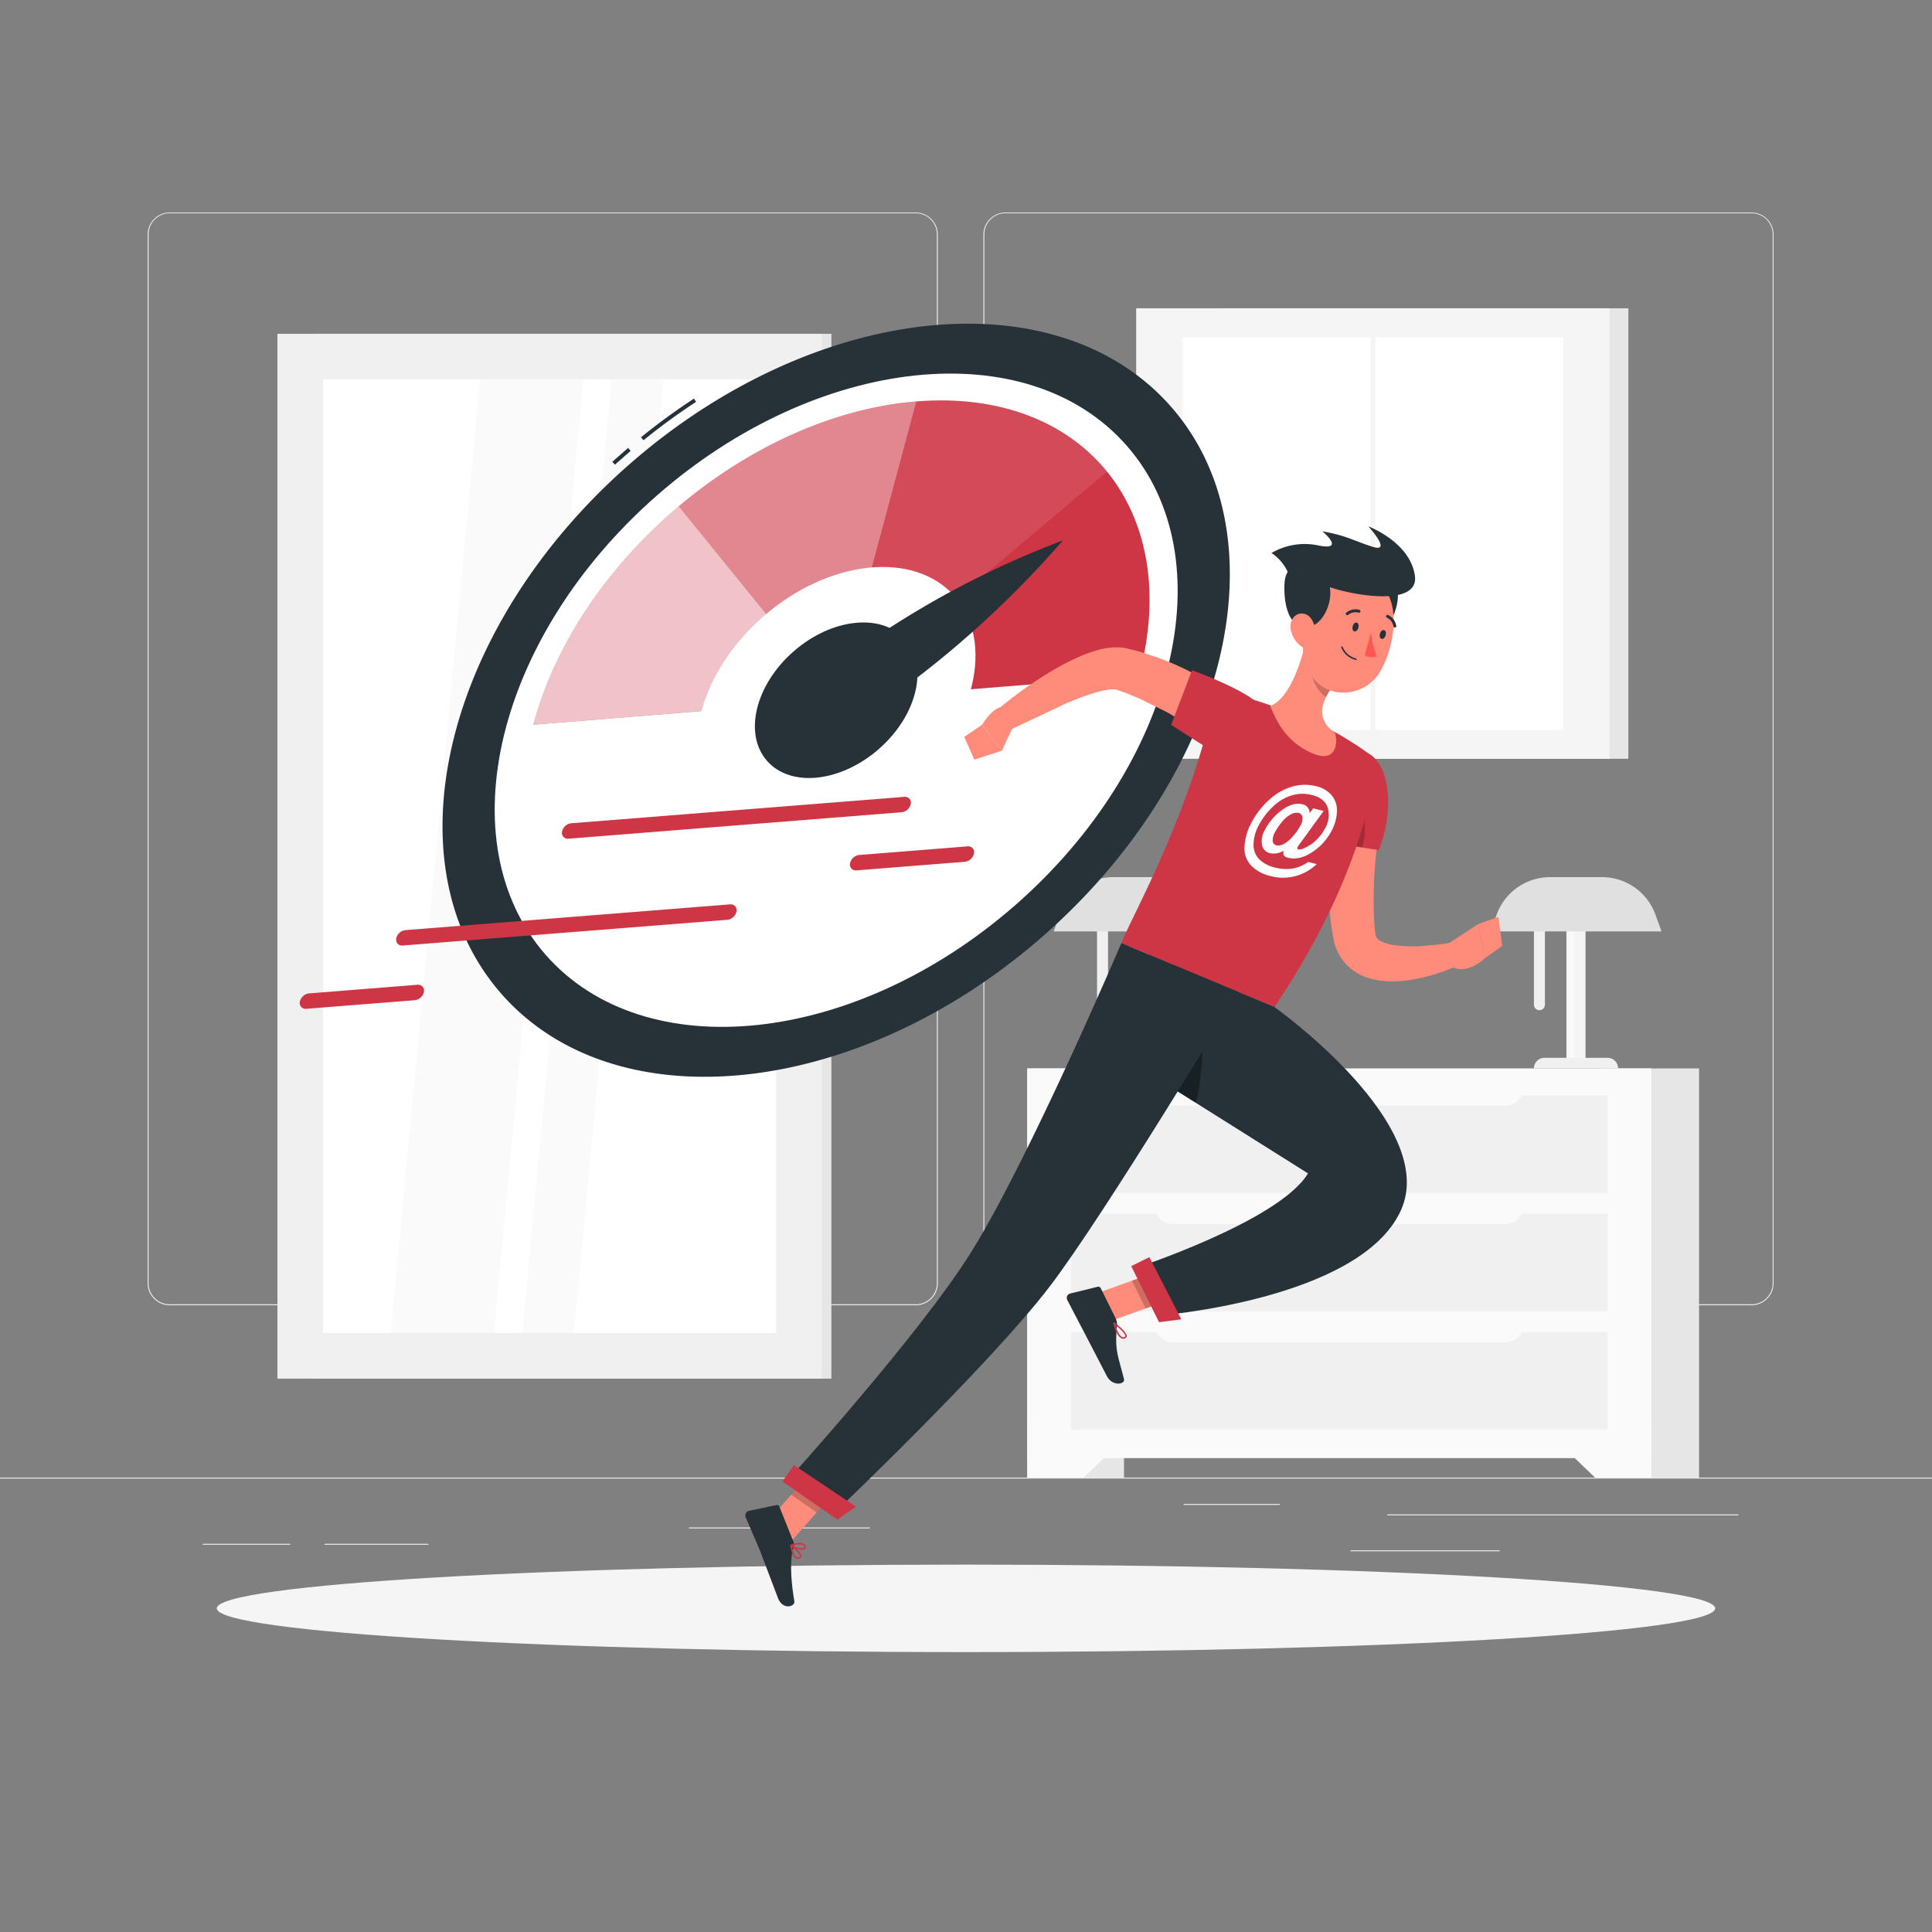 <svg xmlns="http://www.w3.org/2000/svg" width="237" height="237" fill="none" xmlns:v="https://vecta.io/nano"><rect width="100%" height="100%" fill="#808080" stroke="none"/><style><![CDATA[.B{fill:#263238}.C{fill:#ff8b7b}.D{fill:#fafafa}.E{fill:#ce3646}.F{fill:#f5f5f5}.G{fill:#f0f0f0}.H{opacity:.2}.I{fill:#e6e6e6}]]></style><path d="M237 181.258H0v.118h237v-.118zm-23.747 4.512h-43.087v.119h43.087v-.119zm-56.255-1.284H145.2v.118h11.798v-.118zm26.966 5.688h-18.292v.118h18.292v-.118zm-148.367-.797H24.866v.119h10.731v-.119zm16.965 0H39.816v.119h12.746v-.119zm54.159-2H84.519v.118h22.202v-.118zm5.617-27.26H20.813a2.71 2.71 0 0 1-1.911-.794c-.507-.507-.791-1.195-.791-1.912V28.753a2.71 2.71 0 0 1 .799-1.897c.505-.502 1.19-.785 1.902-.786h91.525c.718 0 1.406.285 1.914.793a2.71 2.71 0 0 1 .793 1.914v128.634a2.71 2.71 0 0 1-2.707 2.706zM20.813 26.165c-.686.001-1.343.274-1.827.76a2.59 2.59 0 0 0-.756 1.828v128.658a2.59 2.59 0 0 0 2.583 2.588h91.525c.686-.001 1.344-.275 1.829-.76a2.59 2.59 0 0 0 .759-1.828V28.753a2.59 2.59 0 0 0-2.588-2.588H20.813zm194.056 133.952H123.34a2.71 2.71 0 0 1-2.707-2.706V28.753c.008-.713.296-1.395.802-1.897s1.191-.784 1.905-.786h91.529a2.7 2.7 0 0 1 1.899.788 2.71 2.71 0 0 1 .798 1.895v128.658c0 .716-.284 1.403-.789 1.91s-1.192.794-1.908.796zM123.34 26.165a2.59 2.59 0 0 0-2.588 2.588v128.658a2.59 2.59 0 0 0 .759 1.828c.485.485 1.143.759 1.829.76h91.529c.686-.001 1.344-.275 1.829-.76a2.59 2.59 0 0 0 .759-1.828V28.753a2.59 2.59 0 0 0-2.588-2.588H123.34z" fill="#ebebeb"/><path d="M150.016 93.079h49.737V37.82h-49.737v55.259z" class="I"/><path d="M139.375 93.079h58.084V37.82h-58.084v55.259z" class="F"/><path d="M191.752 89.534V41.376h-46.67v48.158h46.67z" fill="#fff"/><path d="M168.72 90.15V40.759h-.607V90.15h.607z" class="F"/><path d="M38.451 169.119h63.535V40.949H38.451v128.17z" class="I"/><path d="M34.033 169.119h66.777V40.949H34.033v128.17z" class="G"/><path d="M95.212 163.521V46.537H39.626v116.984h55.586z" fill="#fff"/><path d="M60.596 163.521L71.56 46.542H58.904L47.936 163.521h12.661zm9.807 0L81.372 46.542h-6.333L64.075 163.521h6.328z" class="D"/><path d="M126.013 181.258h11.874v-50.192h-11.874v50.192z" class="I"/><path d="M132.924 181.258h-6.906v-6.93h14.148l-7.242 6.93z" class="D"/><path d="M196.549 181.258h11.874v-50.192h-11.874v50.192z" class="I"/><g class="D"><path d="M126.013 178.869h76.565v-47.808h-76.565v47.808z"/><path d="M195.672 181.258h6.911v-6.93h-14.154l7.243 6.93z"/></g><path d="M131.374 160.843h65.848v-11.964h-65.848v11.964zm0 14.518h65.848v-11.964h-65.848v11.964z" class="G"/><path d="M184.703 150.158h-40.816a2.17 2.17 0 0 1-1.535-.635c-.407-.408-.636-.96-.636-1.535v-.147h45.154v.147c0 .575-.229 1.127-.636 1.535a2.17 2.17 0 0 1-1.535.635h.004z" class="D"/><path d="M131.374 146.319h65.848v-11.964h-65.848v11.964z" class="G"/><path d="M184.703 135.635h-40.816a2.17 2.17 0 0 1-2.171-2.171v-.147h45.154v.147a2.17 2.17 0 0 1-2.167 2.171zm0 29.047h-40.816c-.575 0-1.128-.229-1.535-.636a2.17 2.17 0 0 1-.636-1.535v-.147h45.154v.147c0 .575-.228 1.126-.635 1.533a2.17 2.17 0 0 1-1.532.638z" class="D"/><path d="M138.564 130.227h2.342v-21.719h-2.342v21.719z" class="F"/><path d="M138.868 130.213h.659v-21.719h-.659v21.719z" class="D"/><path d="M134.573 131.066h10.319c.001-.171-.032-.341-.097-.499a1.31 1.31 0 0 0-.281-.423c-.121-.121-.265-.217-.422-.282a1.31 1.31 0 0 0-.499-.1h-7.716c-.346 0-.678.138-.922.382s-.382.576-.382.922zm.678-7.143c.178-.002.349-.073.475-.199s.197-.296.198-.474v-11.983c-.001-.178-.072-.349-.198-.475s-.297-.197-.475-.198a.68.68 0 0 0-.678.673v11.973a.71.71 0 0 0 .05.261c.034.083.084.158.147.221a.68.68 0 0 0 .481.201z" class="G"/><path d="M129.26 114.258h20.951l-.745-2.067c-.488-1.345-1.379-2.508-2.551-3.329a6.97 6.97 0 0 0-3.999-1.264h-6.361c-1.432.001-2.828.442-4 1.264s-2.063 1.984-2.551 3.329l-.744 2.067z" fill="#e0e0e0"/><path d="M192.155 130.227h2.341v-21.719h-2.341v21.719z" class="F"/><path d="M192.463 130.213h.659v-21.719h-.659v21.719z" class="D"/><path d="M188.178 131.066h10.319c0-.345-.137-.676-.38-.92a1.3 1.3 0 0 0-.919-.384h-7.731a1.3 1.3 0 0 0-1.299 1.304h.01zm.664-7.143a.68.68 0 0 0 .673-.673v-11.983c-.002-.178-.073-.349-.199-.475s-.296-.197-.474-.198a.67.67 0 0 0-.475.198c-.126.126-.197.297-.199.475v11.973c0 .089.017.177.05.26a.69.69 0 0 0 .146.221.67.67 0 0 0 .219.148.68.68 0 0 0 .259.054z" class="G"/><path d="M182.85 114.258h20.97l-.749-2.067c-.489-1.348-1.381-2.512-2.556-3.334a6.97 6.97 0 0 0-4.009-1.259h-6.356c-1.431.001-2.828.442-4 1.264s-2.062 1.984-2.551 3.329l-.749 2.067z" fill="#e0e0e0"/><path d="M118.5 202.663c50.757 0 91.904-2.402 91.904-5.365s-41.147-5.366-91.904-5.366-91.904 2.402-91.904 5.366 41.147 5.365 91.904 5.365z" class="F"/><path d="M78.935 54.008l-.299-.37c2.082-1.689 4.25-3.271 6.494-4.74l.261.398a77.93 77.93 0 0 0-6.456 4.712zm-3.498 2.991l-.322-.351 1.939-1.702.308.365-1.924 1.688zm52.497 57.847c22.692-19.879 29.733-48.954 15.728-64.941s-43.755-12.832-66.446 7.047-29.733 48.955-15.728 64.942 43.754 12.832 66.446-7.048z" class="B"/><path d="M124.573 111.01c19.685-17.245 25.794-42.467 13.645-56.336s-37.957-11.131-57.641 6.114-25.794 42.468-13.645 56.335 37.956 11.131 57.641-6.114z" fill="#fff"/><path d="M112.409 49.244c-20.52 1.664-41.556 19.434-46.988 39.655l74.309-6.015c5.432-20.24-6.802-35.299-27.321-33.64z" class="E"/><g fill="#fff"><path opacity=".7" d="M65.412 88.899l37.157-3.01-19.311-23.795c-8.504 7.186-15.121 16.685-17.846 26.805z"/><path opacity=".4" d="M112.409 49.244c-10.257.834-20.647 5.688-29.151 12.86l19.32 23.785 9.831-36.645z"/><path opacity=".1" d="M112.409 49.244l-9.831 36.645 33.223-28.037c-4.944-6.086-13.13-9.437-23.392-8.608z"/><path d="M111.548 96.143c8.032-7.036 10.526-17.326 5.57-22.984s-15.485-4.539-23.517 2.497-10.526 17.327-5.57 22.984 15.485 4.539 23.516-2.497z"/></g><g class="B"><path d="M107.813 91.878c4.686-4.105 6.14-10.111 3.247-13.413s-9.037-2.651-13.723 1.455-6.14 10.111-3.248 13.413 9.037 2.651 13.724-1.455z"/><path d="M130.388 66.289a112.02 112.02 0 0 0-24.947 13.225l3.494 6.257a122.18 122.18 0 0 0 21.453-19.481z"/></g><path d="M69.678 102.887a.73.73 0 0 1-.322-.059.72.72 0 0 1-.262-.195c-.071-.085-.122-.184-.148-.292a.72.72 0 0 1-.003-.327c.055-.266.193-.509.394-.693a1.29 1.29 0 0 1 .725-.33l40.854-3.238a.72.72 0 0 1 .633.22.73.73 0 0 1 .167.302.72.72 0 0 1 .006.345c-.054.266-.191.508-.391.691a1.28 1.28 0 0 1-.723.328l-40.821 3.242-.109.005zm35.337 3.886a.7.7 0 0 1-.323-.056c-.102-.044-.192-.111-.264-.195a.72.72 0 0 1-.147-.293c-.026-.108-.026-.22-.001-.328a1.28 1.28 0 0 1 1.119-1.019l13.272-1.057a.71.71 0 0 1 .636.218c.08.086.138.19.168.303a.71.71 0 0 1 .006.346 1.29 1.29 0 0 1-.393.694c-.201.184-.455.3-.725.33l-13.272 1.052-.076.005zm-67.498 16.979a.71.71 0 0 1-.732-.545.72.72 0 0 1-.003-.327c.056-.269.197-.513.402-.696a1.28 1.28 0 0 1 .736-.323l13.272-1.057c.115-.018.234-.007.344.032a.72.72 0 0 1 .289.188c.08.086.138.189.169.302a.72.72 0 0 1 .009.345 1.29 1.29 0 0 1-.391.693 1.3 1.3 0 0 1-.723.331l-13.272 1.052-.099.005zm11.822-7.759a.71.71 0 0 1-.583-.254.72.72 0 0 1-.147-.292.71.71 0 0 1 0-.326c.054-.266.191-.508.391-.691a1.29 1.29 0 0 1 .722-.329l39.816-3.161a.73.73 0 0 1 .344.032.72.72 0 0 1 .289.188.71.71 0 0 1 .168.302.72.72 0 0 1 .009.345c-.055.267-.193.509-.394.693a1.29 1.29 0 0 1-.725.331l-39.816 3.157-.076.005z" class="E"/><path d="M134.801 158.558l1.687 3.408 8.348-3.001-1.688-3.408-8.347 3.001zm-40.584 28.027l2.536 2.84 6.446-7.324-3.123-2.171-5.859 6.655z" class="C"/><path d="M97.331 189.126l-1.725-4.309a.32.32 0 0 0-.356-.194l-3.37.711a.58.58 0 0 0-.453.544.59.59 0 0 0 .046.248l1.758 4.095 2.214 5.844c.597 1.484 2.109 1.029 2 .361-.507-2.982-.521-5.395-.099-6.613a.95.95 0 0 0-.014-.687zm39.541-27.378l-1.844-3.726c-.034-.067-.089-.12-.157-.152a.33.33 0 0 0-.217-.023l-3.365.829c-.083.019-.159.056-.225.109s-.118.121-.153.197-.052.16-.05.244a.54.54 0 0 0 .063.242l2.564 4.92 2.256 4.351c.692 1.399 2.299 1.09 2.138.441-.74-2.958-1.152-3.47-.868-6.479a1.76 1.76 0 0 0-.142-.953z" class="B"/><path d="M169.692 97.284l-.512 3.844-.403 3.887c-.251 2.529-.327 5.072-.227 7.612 0 .308.028.616.066.905l.086.844c-.002.25.076.494.222.698a1.19 1.19 0 0 0 .588.435c.43.197.884.334 1.351.408a16.13 16.13 0 0 0 3.527.132l1.896-.166 1.896-.265.919 2.707c-.655.308-1.326.581-2.01.82a20.26 20.26 0 0 1-2.062.644 18.7 18.7 0 0 1-2.175.441 13.4 13.4 0 0 1-2.342.152c-.88-.011-1.754-.143-2.597-.394a6.49 6.49 0 0 1-2.721-1.635c-.789-.826-1.334-1.855-1.574-2.972l-.061-.322-.048-.275-.099-.56-.161-1.099a48.93 48.93 0 0 1-.181-8.532l.361-4.152.602-4.153 5.659.995z" class="C"/><path d="M163.62 93.852c-2.493 2.65-1.488 9.338-1.488 9.338l7.006 1.09s1.625-3.792 1.014-7.703c-.749-4.749-3.806-5.641-6.532-2.725z" class="E"/><path d="M165.9 96.786c-1.156-1.488-2.37-2.019-3.015-1.896-1.55 3.038-.763 8.281-.763 8.281l4.963.806c.569-1.541.64-4.863-1.185-7.191z" fill="#000" class="H"/><g class="C"><path d="M177.248 116.031l4.062-2.664.9 4.123s-2.526 2.56-4.631.754l-.331-2.213z"/><path d="M183.808 112.476l.469 3.564-2.066 1.451-.906-4.124 2.503-.891z"/></g><g fill="#000"><path d="M144.831 158.97l-4.299 1.545-1.688-3.412 4.299-1.546 1.688 3.413zm-44.755 20.96l3.123 2.171-3.024 3.432-3.123-2.176 3.024-3.427z" class="H"/></g><path d="M149.187 84.709c-2.882 14.746-10.556 28.051-11.627 30.99l18.779 7.83c10.547-15.694 12.163-27.051 12.405-29.8a1.13 1.13 0 0 0-.474-1.019 60.78 60.78 0 0 0-2.048-1.422l-1.526-.948c-.299-.175-.607-.346-.919-.512a75.47 75.47 0 0 0-7.987-3.318 37.5 37.5 0 0 0-1.555-.526c-.517-.161-.948-.289-1.398-.412-2.02-.54-3.65-.863-3.65-.863z" class="E"/><path d="M160.477 105.735l1.038.266a5.93 5.93 0 0 1-2.431 1.422 5.88 5.88 0 0 1-3.204.047c-.931-.19-1.783-.656-2.446-1.337a3.07 3.07 0 0 1-.624-1.082c-.132-.399-.181-.821-.144-1.24.069-.996.35-1.966.825-2.844.551-1.073 1.293-2.037 2.19-2.844.808-.758 1.781-1.316 2.844-1.63.955-.274 1.965-.29 2.929-.047.734.158 1.398.547 1.896 1.109.46.556.693 1.265.654 1.986a5.45 5.45 0 0 1-.659 2.37 6.85 6.85 0 0 1-2.119 2.446c-1.151.829-2.227 1.114-3.223.863a.78.78 0 0 1-.295-.106c-.091-.054-.169-.126-.231-.212a.73.73 0 0 1 0-.555 2.27 2.27 0 0 1-1.659.318 1.28 1.28 0 0 1-.652-.347 1.29 1.29 0 0 1-.353-.648c-.111-.648.019-1.314.365-1.873.456-.893 1.103-1.675 1.896-2.289.98-.768 1.876-1.051 2.688-.848a1.06 1.06 0 0 1 .881 1.1l.446-.602 1.284.327-2.844 3.911a4.86 4.86 0 0 0-.327.474.42.42 0 0 0-.057.232c.005.025.017.048.035.067s.04.031.065.037c.27.017.538-.045.773-.18.528-.226 1.01-.547 1.422-.948a5.4 5.4 0 0 0 1.09-1.422c.228-.384.376-.809.435-1.252s.029-.891-.089-1.322c-.256-.777-.901-1.296-1.934-1.555a4.56 4.56 0 0 0-2.56.066c-.866.288-1.654.775-2.299 1.422a8.81 8.81 0 0 0-1.696 2.27c-.39.715-.6 1.514-.612 2.328-.01.334.048.667.17.978s.306.594.541.832a4.1 4.1 0 0 0 1.896.996c.717.192 1.466.234 2.199.123.685-.124 1.332-.399 1.896-.806zm-4.057-3.673a1.96 1.96 0 0 0-.299 1.128.57.57 0 0 0 .446.502 1.1 1.1 0 0 0 .602-.028c.195-.064.38-.155.55-.27.365-.254.692-.559.971-.906.322-.366.6-.769.83-1.199a1.73 1.73 0 0 0 .251-1.052c-.015-.125-.068-.241-.153-.333s-.198-.155-.321-.179a1.37 1.37 0 0 0-.972.185c-.421.242-.791.564-1.09.948a6.96 6.96 0 0 0-.815 1.204z" fill="#fff"/><path d="M160.35 77.95c-.564 2.778-2.024 7.698-4.537 8.66.816 1.972 1.972 4.337 4.982 5.717s3.347-.948 3.001-2.37c-2.579-1.896-1.617-3.972-.289-5.759l-3.157-6.247z" class="C"/><path d="M161.634 80.49l1.868 3.683a8.6 8.6 0 0 0-.835 1.318c-1.028-.616-2.033-2.446-1.673-3.64a4.19 4.19 0 0 1 .64-1.36z" fill="#000" class="H"/><path d="M167.929 78.054c2.972.218 5.603-7.195 1.265-8.058-2.924-.583-2.896 1.166-3.204 3.081s.057 4.84 1.939 4.977z" class="B"/><path d="M160.686 74.3c-.763 3.697-1.398 5.821-.071 8.191 2 3.56 6.939 3.114 8.797-.28 1.669-3.057 2.641-8.589-.526-11.006-.696-.536-1.517-.885-2.385-1.014s-1.756-.034-2.578.276a5.15 5.15 0 0 0-2.116 1.496c-.567.671-.953 1.475-1.121 2.337z" class="C"/><g class="B"><path d="M160.056 76.945c2.972.218 4.962-6.56.625-7.428-2.924-.583-3.171 1.128-3.123 2.958.047 1.943.611 4.313 2.498 4.47z"/><path d="M162.454 71.759c2.005.972 11.67 3.053 11.115-1.104s-5.716-6.086-5.716-6.086 3.005 3.294.526 2.503-3.19-1.37-6.162-1.896c0 0 2.92 2.422-.474 1.74a8.06 8.06 0 0 0-5.764.919 5.73 5.73 0 0 1 1.992 2.324c.441.941.617 1.984.511 3.018-.232 3.654 3.972-1.417 3.972-1.417z"/></g><path d="M158.316 77.12c.13.86.593 1.635 1.289 2.157.91.668 1.74-.099 1.801-1.209.053-1-.355-2.555-1.422-2.778s-1.81.758-1.668 1.83z" class="C"/><path d="M144.058 118.41l-3.953 12.732 20.349 12.798c-3.512 5.858-21.359 11.688-21.359 11.688l2.844 5.774s24.852-1.896 29.891-12.884c4.849-10.551-15.5-24.989-15.5-24.989l-12.272-5.119z" class="B"/><g fill="#000"><path d="M146.698 135.289l-3.55-2.223 4.37-6.351s.124 5.09-.82 8.574z" class="H"/><path d="M146.698 135.289l-3.55-2.223 4.37-6.351s.124 5.09-.82 8.574z" class="H"/></g><path d="M151.931 121.695s-16.41 27.293-23.183 36.147c-7.418 9.698-26.625 27.966-26.625 27.966l-5.721-3.982s16.59-18.286 22.842-28.406c7.134-11.528 18.316-37.731 18.316-37.731l14.371 6.006z" class="B"/><path d="M102.721 186.415l-6.736-4.683 1.398-2.015 7.622 5.105-2.284 1.593zm39.455-24.222l-3.408-6.877 2.223-1.1 3.925 7.631-2.74.346z" class="E"/><path d="M165.933 76.817c-.08.294 0 .578.204.63s.417-.142.498-.441 0-.578-.209-.631-.412.147-.493.441zm3.347.919c-.081.299 0 .578.203.63s.418-.142.498-.441 0-.578-.204-.63-.417.138-.497.441z" class="B"/><path d="M168.175 77.585a11.02 11.02 0 0 0 .725 2.92 1.77 1.77 0 0 1-.757.103c-.257-.021-.507-.098-.731-.226l.763-2.797z" fill="#ff5652"/><path d="M165.952 80.836c-.321-.128-.612-.32-.857-.565s-.437-.536-.565-.857c-.006-.023-.003-.048.009-.069s.03-.037.053-.045.047-.004.068.007.037.028.046.05a2.41 2.41 0 0 0 .659.909c.288.247.631.423 1 .513.011.002.023.007.033.014s.018.016.024.026.011.022.012.034a.11.11 0 0 1-.003.036c-.003.012-.009.023-.016.032s-.017.017-.028.023-.022.009-.034.01-.024 0-.036-.004c-.124-.029-.246-.067-.365-.114zm-.758-5.38c-.028-.014-.052-.033-.071-.057-.015-.018-.026-.04-.032-.062s-.008-.047-.005-.07.011-.046.023-.066a.18.18 0 0 1 .047-.052 1.81 1.81 0 0 1 .765-.364 1.8 1.8 0 0 1 .847.027c.044.017.081.051.101.094s.023.093.008.138-.049.081-.092.101a.18.18 0 0 1-.136.008 1.42 1.42 0 0 0-.671-.015 1.43 1.43 0 0 0-.604.295c-.026.019-.056.031-.087.035a.19.19 0 0 1-.093-.011zm5.84 1.512c-.028-.012-.051-.03-.07-.053a.18.18 0 0 1-.035-.08c-.035-.224-.122-.436-.256-.619a1.42 1.42 0 0 0-.512-.433c-.023-.008-.045-.02-.063-.037a.17.17 0 0 1-.044-.059.18.18 0 0 1-.017-.072.18.18 0 0 1 .014-.072.17.17 0 0 1 .041-.061.18.18 0 0 1 .063-.039.2.2 0 0 1 .073-.011c.025.001.049.008.071.019a1.78 1.78 0 0 1 .651.539 1.79 1.79 0 0 1 .33.779c.005.023.005.047 0 .07s-.013.045-.027.064-.03.036-.05.049-.042.021-.065.025c-.035.009-.072.006-.104-.009z" class="B"/><g class="E"><path d="M97.194 190.581a4.37 4.37 0 0 1-.247-.981c-.003-.018 0-.037.007-.054s.02-.031.035-.041a.08.08 0 0 1 .047-.015c.017 0 .034.005.047.015.133.09 1.275.92 1.237 1.398-.005.054-.024.105-.055.149a.32.32 0 0 1-.121.103c-.078.042-.165.065-.254.065s-.176-.023-.253-.065c-.209-.136-.366-.338-.446-.574zm-.024-.791c.118.654.327 1.104.564 1.227.054.027.114.038.174.034s.118-.024.167-.057c.066-.029.076-.067.076-.095.014-.247-.545-.763-.981-1.109z"/><path d="M96.952 189.6c-.005-.012-.007-.024-.006-.037s.003-.025.009-.037.013-.021.022-.03a.1.1 0 0 1 .032-.019c.043 0 1.076-.379 1.574-.119a.47.47 0 0 1 .246.308.31.31 0 0 1 .009.202c-.02.066-.061.124-.118.163-.356.247-1.422-.118-1.744-.393-.011-.011-.019-.024-.024-.038zm1.692.081c-.029-.068-.081-.124-.147-.157-.416-.107-.855-.082-1.256.071.417.242 1.171.432 1.384.285 0 0 .062-.043.033-.157l-.014-.042zm37.925-27.364c-.003-.017-.001-.034.006-.049s.018-.028.032-.037.033-.015.052-.015.037.005.052.015c.157.119 1.526 1.143 1.503 1.673a.28.28 0 0 1-.043.138c-.025.042-.061.076-.104.099a.47.47 0 0 1-.231.086c-.084.007-.167-.008-.243-.043-.517-.208-.868-1.251-1.029-1.853l.005-.014zm1.465 1.54c-.038-.299-.692-.901-1.219-1.318.252.816.56 1.361.849 1.479a.33.33 0 0 0 .158.025c.053-.005.105-.023.15-.053.019-.008.035-.021.046-.038s.016-.037.016-.057v-.038z"/></g><path d="M149.334 91.16l-1.498-1-1.569-.991-3.209-1.858-3.28-1.616-1.659-.687-.83-.294-.208-.071-.104-.038s-.034 0-.076-.033c-.398-.034-.799-.01-1.19.071a13.17 13.17 0 0 0-1.612.403 35.69 35.69 0 0 0-3.427 1.289l-6.915 3.271-1.607-2.37a51.05 51.05 0 0 1 6.555-4.74c1.195-.727 2.435-1.378 3.712-1.948.692-.3 1.403-.557 2.128-.768a8.56 8.56 0 0 1 2.692-.374 6.4 6.4 0 0 1 .891.109l.223.052.133.033.261.066 1.042.27 2.024.659c1.315.469 2.602 1.014 3.854 1.63l3.636 1.962 1.739 1.104 1.74 1.218-3.446 4.65z" class="C"/><path d="M154.998 87.136c-.839-2.076-8.769-4.915-8.769-4.915l-2.564 6.693s2.773 1.834 5.072 3.209c4.365 2.631 7.901-.901 6.261-4.987z" class="E"/><g class="C"><path d="M124.52 88.605l-1.607 3.484-2.451-3.176s1.849-3.109 3.167-1.896l.891 1.588z"/><path d="M119.524 93.184l-1.242-2.787 2.18-1.484 2.451 3.176-3.389 1.095z"/></g></svg>
